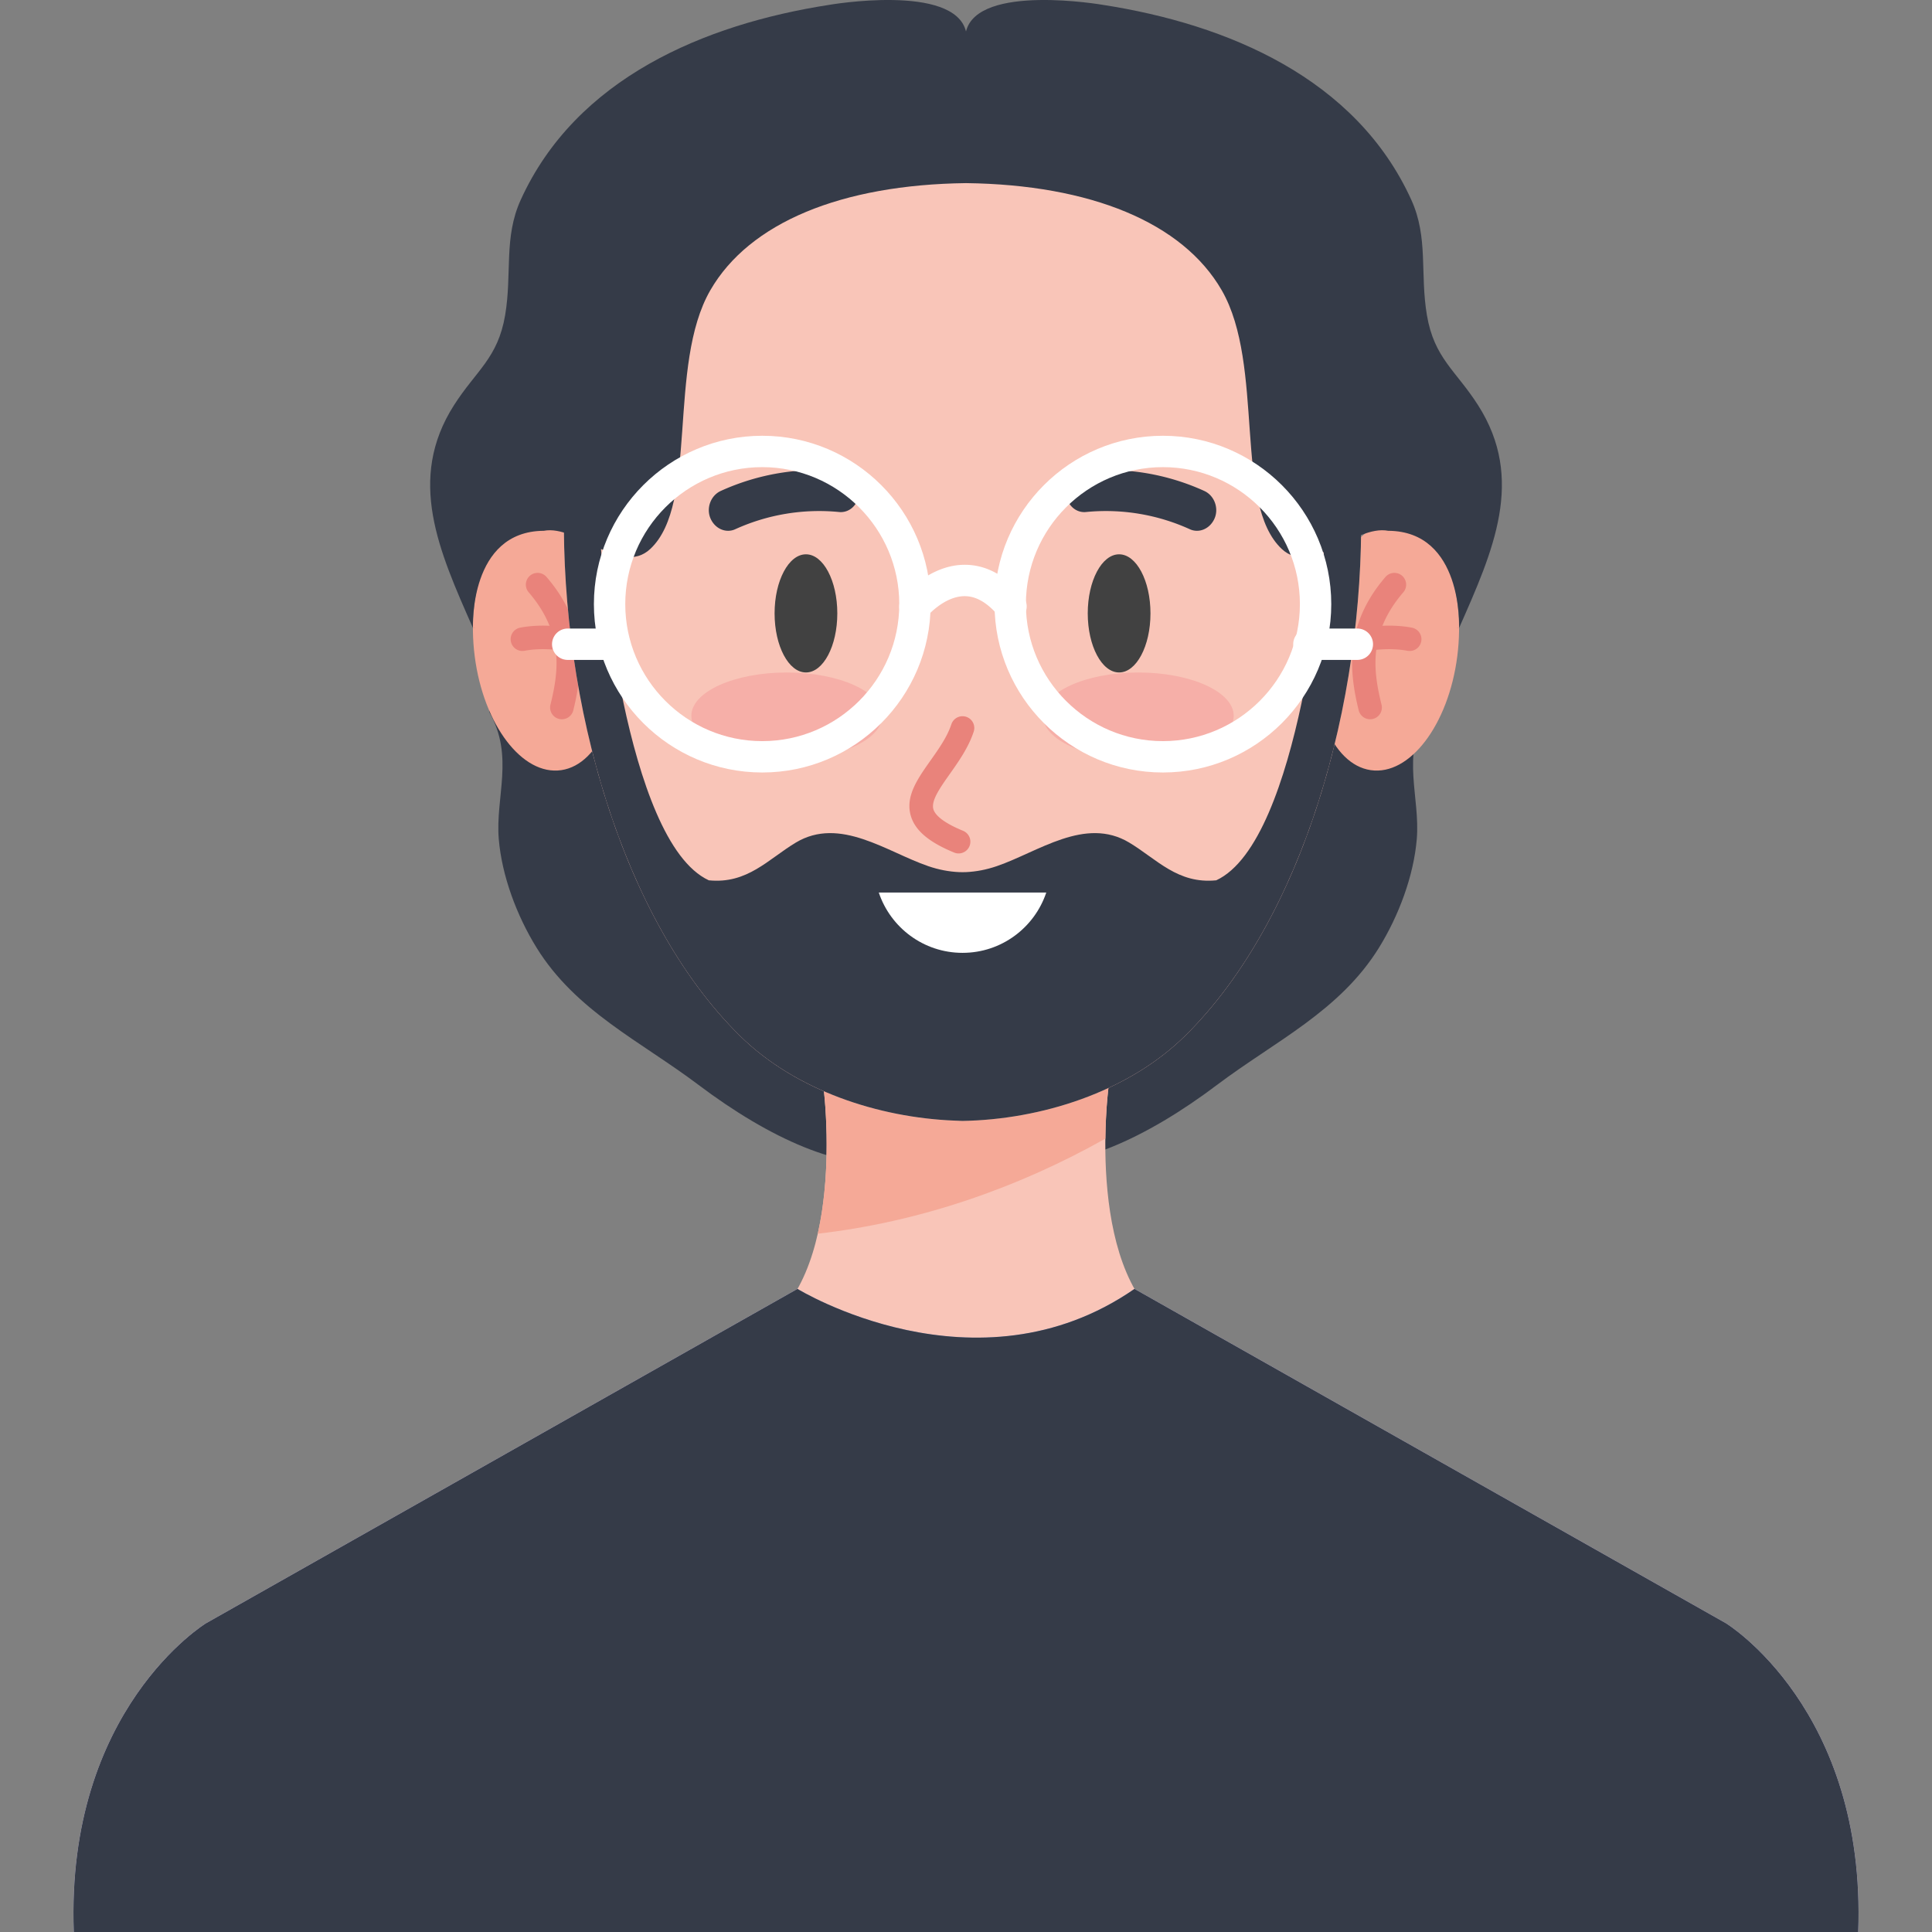 <svg xmlns="http://www.w3.org/2000/svg" version="1.1" xmlns:xlink="http://www.w3.org/1999/xlink" width="512" height="512" x="0" y="0" viewBox="0 0 453.54 453.54" style="enable-background:new 0 0 512 512" xml:space="preserve" class=""><rect x="0" y="0" width="453.54" height="453.54" fill="#808080" stroke="none"/><g><path fill="#353b48" d="M114.905 167.234c5.85 10.417 1.36 19.861 2.181 29.726.719 8.636 4.23 18.001 8.864 25.497 9.215 14.906 24.387 21.943 38.012 32.212 33.525 25.266 67.717 30.368 69.981-21.167 1.286-29.293 3.168-72.361-18.716-94.19-26.404-26.339-87.335-18.303-101.549 16.877" opacity="1" data-original="#2a2e6d" class=""></path><path fill="#353b48" d="M334.772 167.234c-5.849 10.417-1.36 19.861-2.18 29.726-.719 8.636-4.23 18.001-8.864 25.497-9.215 14.906-24.387 21.945-38.013 32.214-33.525 25.264-67.717 30.366-69.98-21.169-1.286-29.293-3.168-72.361 18.716-94.19 26.404-26.339 87.335-18.303 101.549 16.877" opacity="1" data-original="#2a2e6d" class=""></path><path fill="#f9c5b8" d="M436.212 453.541c1.936-52.337-31.024-72.463-31.024-72.463l-138.865-78.504h-79.111l-138.86 78.504s-32.96 20.126-31.024 72.463z" opacity="1" data-original="#f9c5b8" class=""></path><path fill="#f9c5b8" d="M177.335 312.729h98.869c-21.906-11.83-16.002-57.304-16.002-57.304h-66.864c0 .001 5.904 45.474-16.003 57.304z" opacity="1" data-original="#f9c5b8" class=""></path><path fill="#f5a997" d="M191.968 289.613c23.621-2.696 46.741-10.615 67.522-22.319.081-6.982.712-11.868.712-11.868h-66.864s2.319 17.919-1.37 34.187zM342.094 154.114c-2.082 16.084-11.183 28.029-20.33 26.677-9.146-1.353-14.874-15.489-12.794-31.574 2.082-16.085 11.184-28.03 20.33-26.678 9.148 1.353 14.874 15.489 12.794 31.575z" opacity="1" data-original="#f5a997" class=""></path><path fill="#e9837b" d="M321.635 168.849a2.762 2.762 0 0 1-2.678-2.101c-2.28-9.23-3.316-20.169 6.285-31.306a2.761 2.761 0 1 1 4.183 3.606c-8.335 9.669-7.007 18.685-5.108 26.377a2.76 2.76 0 0 1-2.682 3.424z" opacity="1" data-original="#e9837b"></path><path fill="#e9837b" d="M330.915 152.818c-.17 0-.343-.016-.518-.049-4.432-.839-8.997-.006-9.044.001a2.767 2.767 0 0 1-3.223-2.203 2.76 2.76 0 0 1 2.197-3.223c.227-.043 5.611-1.043 11.101 0a2.76 2.76 0 0 1-.513 5.474z" opacity="1" data-original="#e9837b"></path><path fill="#f5a997" d="M111.446 154.114c2.082 16.084 11.183 28.029 20.33 26.677 9.146-1.353 14.874-15.489 12.794-31.574-2.082-16.085-11.184-28.03-20.33-26.678-9.146 1.353-14.874 15.489-12.794 31.575z" opacity="1" data-original="#f5a997" class=""></path><path fill="#e9837b" d="M131.905 168.849a2.76 2.76 0 0 1-2.683-3.424c1.899-7.692 3.228-16.708-5.108-26.377a2.761 2.761 0 1 1 4.184-3.606c9.601 11.137 8.565 22.076 6.285 31.306a2.762 2.762 0 0 1-2.678 2.101z" opacity="1" data-original="#e9837b"></path><path fill="#e9837b" d="M122.625 152.818a2.763 2.763 0 0 1-.513-5.475c5.492-1.044 10.874-.043 11.101 0a2.762 2.762 0 0 1-1.027 5.427c-.077-.015-4.627-.837-9.043-.001a2.784 2.784 0 0 1-.518.049z" opacity="1" data-original="#e9837b"></path><path fill="#f9c5b8" d="M319.409 115.571c-1.639-45.889-29.803-102.578-87.553-102.268h-11.802c-57.75-.311-85.912 56.378-87.553 102.268-1.648 46.124 12.494 99.318 41.218 127.607 13.468 13.261 33.898 19.639 52.236 19.959 18.336-.32 38.767-6.698 52.234-19.959 28.728-28.289 42.869-81.483 41.22-127.607z" opacity="1" data-original="#f9c5b8" class=""></path><path fill="#353b48" d="M319.517 119.901c-5.521-.333-8.171-.353-8.796 10.224 0 0-5.364 67.326-25.205 76.53-9.047.914-13.929-4.954-20.414-8.849-10.355-6.219-21.363 2.187-31.087 5.518-2.492.854-4.892 1.3-7.224 1.406-.278.007-.555.018-.836.016-.28.002-.558-.008-.836-.016-2.333-.106-4.732-.552-7.224-1.406-9.725-3.331-20.731-11.737-31.087-5.518-6.485 3.895-11.367 9.763-20.414 8.849-19.841-9.204-25.205-76.53-25.205-76.53-.625-10.577-3.275-10.557-8.796-10.224-.645 45.083 13.497 95.869 41.326 123.277 13.018 12.816 32.534 19.186 50.384 19.889.618.025 1.238.062 1.851.072 18.338-.32 38.769-6.698 52.236-19.961 27.831-27.408 41.973-78.194 41.327-123.277z" opacity="1" data-original="#2a2e6d" class=""></path><path fill="#9caad8" d="m266.323 302.574 138.865 78.504s32.96 20.126 31.024 72.463H17.328c-1.936-52.337 31.024-72.463 31.024-72.463l138.86-78.504s41.925 25.743 79.111 0z" opacity="1" data-original="#9caad8"></path><path fill="#353b48" d="m266.323 302.574 138.865 78.504s32.96 20.126 31.024 72.463H17.328c-1.936-52.337 31.024-72.463 31.024-72.463l138.86-78.504s41.925 25.743 79.111 0z" opacity="1" data-original="#646db2" class=""></path><ellipse cx="184.687" cy="168.038" fill="#f6afa8" rx="22.391" ry="10.171" opacity="1" data-original="#f6afa8" class=""></ellipse><ellipse cx="267.225" cy="168.038" fill="#f6afa8" rx="22.391" ry="10.171" opacity="1" data-original="#f6afa8" class=""></ellipse><path fill="#353b48" d="M201.63 116.034c-.272 2.625-2.346 4.384-4.633 4.165a47.65 47.65 0 0 0-24.43 4.052c-2.095.946-4.625-.049-5.731-2.447-1.103-2.392-.073-5.449 2.391-6.565a54.624 54.624 0 0 1 28.021-4.646c2.691.259 4.654 2.821 4.382 5.441zM250.282 116.034c.272 2.625 2.346 4.384 4.633 4.165a47.651 47.651 0 0 1 24.43 4.052c2.095.946 4.625-.049 5.731-2.447 1.103-2.392.073-5.449-2.391-6.565a54.624 54.624 0 0 0-28.021-4.646c-2.692.259-4.655 2.821-4.382 5.441z" opacity="1" data-original="#2a2e6d" class=""></path><path fill="#e9837b" d="M225.034 200.348c-.35 0-.706-.068-1.05-.209-5.938-2.443-9.171-5.188-10.174-8.638-1.321-4.551 1.578-8.654 4.647-12.997 1.922-2.719 3.909-5.53 4.875-8.472a2.764 2.764 0 0 1 3.486-1.762 2.764 2.764 0 0 1 1.762 3.486c-1.225 3.728-3.556 7.026-5.612 9.936-2.28 3.226-4.433 6.273-3.854 8.269.332 1.142 1.811 2.948 6.972 5.071a2.762 2.762 0 0 1-1.052 5.316z" opacity="1" data-original="#e9837b"></path><ellipse cx="189.198" cy="143.993" fill="#414141" rx="7.362" ry="13.869" opacity="1" data-original="#2a2d6b" class=""></ellipse><ellipse cx="262.713" cy="143.993" fill="#414141" rx="7.362" ry="13.869" opacity="1" data-original="#2a2d6b" class=""></ellipse><path fill="#ffffff" d="M206.297 209.528c2.756 8.223 10.508 14.155 19.659 14.155 9.15 0 16.901-5.932 19.657-14.155z" opacity="1" data-original="#ffffff" class=""></path><path fill="#353b48" d="M226.77 7.39v35.597c-29.234.365-50.844 9.25-60.019 25.149-10.169 17.622-2.708 50.128-14.11 60.747-6.957 6.479-17.081-5.771-24.979-4.278-17.514.093-16.649 22.535-16.639 22.794.017-.003 1.765.009 0 .009-8.014-18.155-15.567-34.898-4.436-52.308 5.212-8.153 10.292-11.02 11.999-21.135 1.647-9.763-.372-18.181 3.652-27.036 12.978-28.562 43.104-41.236 72.4-45.786.001.001 29.371-5.104 32.132 6.247z" opacity="1" data-original="#2a2e6d" class=""></path><path fill="#353b48" d="M226.77 7.39v35.597c29.234.365 50.855 9.25 60.031 25.149 10.169 17.622 2.708 50.128 14.11 60.747 6.957 6.479 17.082-5.771 24.979-4.278 17.514.093 16.649 22.535 16.639 22.794-.017-.003-1.765.009 0 .009 8.014-18.155 15.567-34.898 4.436-52.308-5.212-8.153-10.292-11.02-11.999-21.135-1.647-9.763.372-18.181-3.652-27.036-12.978-28.562-43.104-41.236-72.4-45.786-.001.001-29.383-5.104-32.144 6.247z" opacity="1" data-original="#2a2e6d" class=""></path><path fill="#ffffff" d="M178.942 181.343c-21.793 0-39.523-17.73-39.523-39.523s17.73-39.523 39.523-39.523c21.795 0 39.527 17.73 39.527 39.523s-17.732 39.523-39.527 39.523zm0-71.683c-17.733 0-32.16 14.427-32.16 32.16s14.427 32.16 32.16 32.16c17.735 0 32.164-14.427 32.164-32.16s-14.429-32.16-32.164-32.16zM272.993 181.343c-21.794 0-39.524-17.73-39.524-39.523s17.73-39.523 39.524-39.523c21.793 0 39.523 17.73 39.523 39.523s-17.73 39.523-39.523 39.523zm0-71.683c-17.734 0-32.161 14.427-32.161 32.16s14.427 32.16 32.161 32.16c17.733 0 32.16-14.427 32.16-32.16s-14.427-32.16-32.16-32.16z" opacity="1" data-original="#ffffff" class=""></path><path fill="#ffffff" d="M144.275 154.915h-11.001a3.682 3.682 0 0 1 0-7.364h11.001a3.682 3.682 0 0 1 0 7.364zM318.637 154.915h-11.37a3.682 3.682 0 0 1 0-7.364h11.37a3.682 3.682 0 0 1 0 7.364zM214.786 146.026a3.682 3.682 0 0 1-2.84-6.023c.25-.303 6.207-7.418 14.526-7.418 5.03 0 9.636 2.496 13.692 7.418a3.682 3.682 0 1 1-5.683 4.683c-2.59-3.144-5.285-4.737-8.01-4.737-4.806 0-8.804 4.69-8.844 4.737a3.664 3.664 0 0 1-2.841 1.34z" opacity="1" data-original="#ffffff" class=""></path></g></svg>